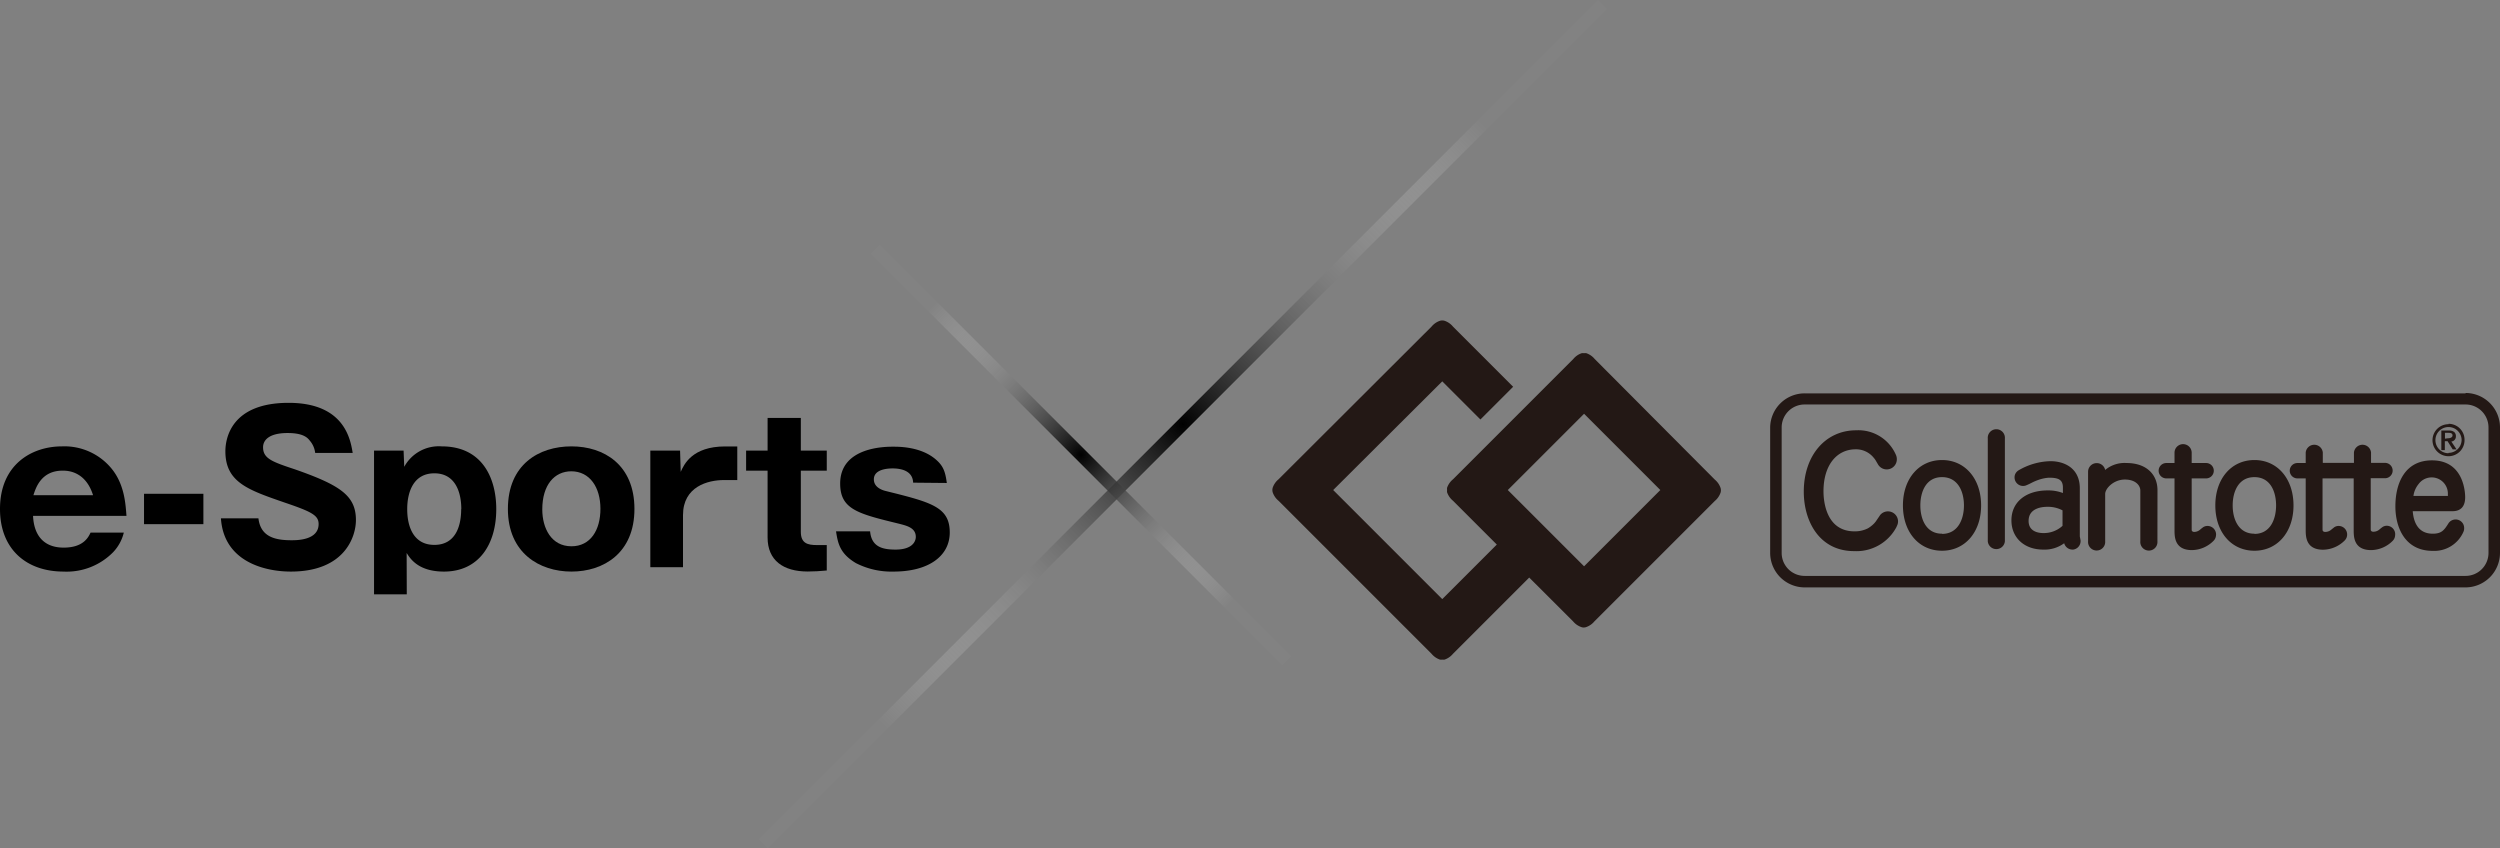 <svg xmlns="http://www.w3.org/2000/svg" xmlns:xlink="http://www.w3.org/1999/xlink" width="393.34" height="133.47" viewBox="0 0 393.34 133.47"><rect x="0" y="0" width="393.34" height="133.47" fill="#808080" stroke="none"/><defs><style>.cls-1,.cls-2{fill:none;stroke-miterlimit:10;stroke-width:2px;}.cls-1{stroke:url(#名称未設定グラデーション_11);}.cls-2{stroke:url(#名称未設定グラデーション_11-2);}.cls-3{fill:#231815;}</style><radialGradient id="名称未設定グラデーション_11" cx="186.11" cy="66.73" r="66.73" gradientUnits="userSpaceOnUse"><stop offset="0"/><stop offset="1" stop-color="#fff" stop-opacity="0.02"/></radialGradient><radialGradient id="名称未設定グラデーション_11-2" cx="170.08" cy="71.58" r="33.08" xlink:href="#名称未設定グラデーション_11"/></defs><g id="レイヤー_2" data-name="レイヤー 2"><g id="txt"><path d="M5.2,81.16c.13,3.07,1.69,5,4.81,5s3.89-1.63,4.24-2.36h5.23a6.79,6.79,0,0,1-1.69,3.09A10.24,10.24,0,0,1,10,89.93c-5.8,0-10-3.47-10-9.85,0-7,5-9.85,9.76-9.85a9.59,9.59,0,0,1,8,3.76c1.88,2.49,2,5.48,2.14,7.17Zm9.44-3.25c-1.21-3.86-4.12-3.86-4.79-3.86-3.34,0-4.21,2.65-4.59,3.86Z"/><path d="M32,82.47H22.66V77.69H32Z"/><path d="M40.66,81.55C41,84.42,43.18,85,45.86,85c.86,0,4.27,0,4.27-2.55,0-1.37-1.12-1.94-5.26-3.35-5.77-2-9.41-3.18-9.41-8.1,0-2,.89-7.62,9.95-7.62,8.77,0,9.73,5.74,10.08,7.88h-5.9a3.58,3.58,0,0,0-.83-1.91c-.35-.45-1-1.22-3.51-1.22-2.87,0-3.86,1.09-3.86,2.24,0,1.78,1.44,2.29,5,3.47C53.57,76.35,56,78,56,81.83c0,2.59-1.75,8.1-10.24,8.1-4,0-10.55-1.49-11-8.38Z"/><path d="M64,93.51H58.85V70.9H63.5l.1,2.55a6.19,6.19,0,0,1,5.9-3.22c6.38,0,8.58,5,8.58,9.88,0,5.49-2.71,9.82-8.23,9.82-4,0-5.29-2-5.87-2.93Zm8.58-13.4c0-2.77-1-5.64-4.24-5.64s-4.27,2.87-4.27,5.64,1,5.62,4.27,5.62S72.56,82.89,72.56,80.11Z"/><path d="M79.91,80.08c0-7,4.88-9.85,10-9.85s9.91,2.9,9.91,9.85-4.87,9.85-9.91,9.85S79.91,87,79.91,80.08Zm10-5.93c-2.68,0-4.59,2.14-4.59,6,0,2.93,1.4,5.8,4.59,5.8,3,0,4.56-2.55,4.56-5.9S92.82,74.15,89.86,74.15Z"/><path d="M107,70.9l.1,3.34c.51-1.14,1.78-4,7-4H116v5.29H113.9c-2.49,0-6.44,1-6.44,5.52v8.19h-5.14V70.9Z"/><path d="M126,74.05v9.63c0,1.82,1.08,2.08,2.55,2.08h1.53v4c-1.08.1-2,.16-3,.16-3.85,0-6.31-1.75-6.31-5.35V74.05h-3.38V70.9h3.38V65.76H126V70.9h4.08v3.15Z"/><path d="M143.67,75.94c-.06-1.66-1.5-2.24-3.25-2.24-.86,0-2.93.16-2.93,1.72,0,1.38,1.56,1.76,1.94,1.85,7.08,1.76,10,2.49,10,6.51,0,3.7-3.31,6.15-8.83,6.15a12.27,12.27,0,0,1-5.93-1.33c-2.52-1.5-2.84-3.1-3.13-5h5.36c.22,2.48,2,2.87,4,2.87,2.68,0,3.19-1.31,3.19-2,0-1.44-1.44-1.76-2.68-2.08-6.38-1.56-9.22-2.23-9.22-6.31,0-5.8,7.18-5.8,8.32-5.8,1,0,4.5,0,6.83,2.1,1.12,1,1.4,1.91,1.63,3.61Z"/><line class="cls-1" x1="252.14" y1="0.71" x2="120.09" y2="132.76"/><line class="cls-2" x1="202.45" y1="103.95" x2="137.71" y2="39.21"/><path class="cls-3" d="M261.23,77.1l-12,12-12-12,12-12,12,12M249.58,55.57a1.42,1.42,0,0,0-.36,0,1.36,1.36,0,0,0-.36,0,2.93,2.93,0,0,0-1.32.91L228.6,75.42a3,3,0,0,0-.92,1.32,1.42,1.42,0,0,0,0,.36,1.37,1.37,0,0,0,0,.36,3,3,0,0,0,.92,1.32l6.9,6.9-8.58,8.58L209.76,77.1,226.92,60l6,6,5.15-5.15-9.47-9.47a2.93,2.93,0,0,0-1.32-.91,1.32,1.32,0,0,0-.72,0,2.93,2.93,0,0,0-1.32.91L201.15,75.42a2.93,2.93,0,0,0-.91,1.32,1.42,1.42,0,0,0-.05.36,1.36,1.36,0,0,0,.05.36,2.93,2.93,0,0,0,.91,1.32l24.09,24.09a2.93,2.93,0,0,0,1.32.91,1.36,1.36,0,0,0,.36,0,1.42,1.42,0,0,0,.36,0,2.93,2.93,0,0,0,1.32-.91l12-12,6.9,6.89a2.93,2.93,0,0,0,1.32.91,1,1,0,0,0,.36.06,1.13,1.13,0,0,0,.36-.06,2.93,2.93,0,0,0,1.32-.91l18.94-18.94a2.93,2.93,0,0,0,.91-1.32,1.32,1.32,0,0,0,0-.72,2.93,2.93,0,0,0-.91-1.32L250.9,56.48A2.93,2.93,0,0,0,249.58,55.57Z"/><path class="cls-3" d="M305.55,72.38c-3.62,0-6.15,2.93-6.15,7.14s2.53,7.13,6.15,7.13,6.15-2.93,6.15-7.13-2.53-7.14-6.15-7.14m0,11.59c-2.52,0-3.41-2.31-3.41-4.45s.89-4.45,3.41-4.45S309,77.36,309,79.52,308.07,84,305.55,84Zm21.8,1.21c0-.05,0-.1,0-.15a.08.08,0,0,0,0,0,.09.09,0,0,0,0,0v0l-.12-.63V76.84c0-3.15-2.38-4.28-4.62-4.28a10.35,10.35,0,0,0-5,1.43,1.35,1.35,0,0,0-.56.64s0,0,0,0v0a1.28,1.28,0,0,0-.09.48,1.35,1.35,0,0,0,1.34,1.35,1.33,1.33,0,0,0,.57-.13c.25-.1.57-.26,1-.48a8.55,8.55,0,0,1,1.07-.42,6.17,6.17,0,0,1,1.42-.27c1.54,0,2.23.31,2.21,1.63v.78a6.47,6.47,0,0,0-2.38-.41c-3.48,0-5.72,1.85-5.72,4.71,0,2.71,2,4.6,5,4.6a5.2,5.2,0,0,0,3.3-1,1.35,1.35,0,0,0,1.31,1h.11A1.34,1.34,0,0,0,327.35,85.18Zm-5.85-1.31c-.7,0-2.33-.18-2.33-1.91,0-2,2.06-2.22,2.94-2.22a4.88,4.88,0,0,1,2.4.56v2.43A4.34,4.34,0,0,1,321.5,83.87Zm33.2-11.49c-3.62,0-6.15,2.93-6.15,7.14s2.53,7.13,6.15,7.13,6.15-2.93,6.15-7.13S358.32,72.38,354.7,72.38Zm0,11.59c-2.52,0-3.42-2.31-3.42-4.45s.9-4.45,3.42-4.45,3.41,2.29,3.41,4.45S357.21,84,354.7,84Zm31.66-2.24a1.35,1.35,0,0,0-1.16.66c-.67,1.07-1.1,1.58-2.44,1.58-2.67,0-3.06-2.44-3.15-3.54h6.25c1.32,0,2-.76,2-2.19,0-.58-.12-5.81-5.22-5.81-4.22,0-5.76,3.52-5.76,7.24,0,3.37,1.54,7,5.86,7a5,5,0,0,0,4.85-3,1.29,1.29,0,0,0,.11-.55A1.34,1.34,0,0,0,386.36,81.73Zm-5.83-5.57a2.55,2.55,0,0,1,4.61,1.51c0,.23,0,.32,0,.36a1.91,1.91,0,0,1-.24,0h-5.18A3.72,3.72,0,0,1,380.53,76.16Zm-65.09,9v0a1.35,1.35,0,0,1-2.69,0V69h0a1.35,1.35,0,1,1,2.69,0h0v16.1Zm24,0h0a1.35,1.35,0,1,1-2.69,0h0v-8c0-.69-.65-1.71-2.43-1.71s-3.1,1.41-3.1,2.27v7.43h0a1.35,1.35,0,1,1-2.69,0h0V74.2h0a1.36,1.36,0,0,1,2.69-.26,4.74,4.74,0,0,1,3.36-1.09c3,0,4.87,1.68,4.87,4.29Zm37.4-1a1.31,1.31,0,0,1-.38.93,4.88,4.88,0,0,1-3.4,1.46c-2.74,0-2.74-2.12-2.74-3.14V75.27h-4.9v8.08c0,.23.19.34.4.34a1.44,1.44,0,0,0,1-.38l.35-.28a1.19,1.19,0,0,1,.78-.28,1.34,1.34,0,0,1,1.34,1.35,1.31,1.31,0,0,1-.38.93,4.9,4.9,0,0,1-3.4,1.46c-2.74,0-2.74-2.12-2.74-3.14V75.27h-1.3a1.21,1.21,0,1,1,0-2.42h1.3V71.21h0a1.35,1.35,0,0,1,2.69,0v0h0v1.62h4.9V71.21h0a1.35,1.35,0,0,1,2.69,0v0h0v1.62h2.3a1.21,1.21,0,0,1,0,2.41H373v8.08c0,.23.19.34.4.34a1.44,1.44,0,0,0,1-.38c.16-.13.2-.17.35-.28a1.21,1.21,0,0,1,.78-.28A1.34,1.34,0,0,1,376.85,84.1Zm-28.18,0a1.32,1.32,0,0,1-.39.93,4.88,4.88,0,0,1-3.4,1.46c-2.74,0-2.74-2.12-2.74-3.14V75.27h-1.29a1.21,1.21,0,1,1,0-2.42h1.29V71.23a0,0,0,0,1,0,0h0a1.35,1.35,0,0,1,2.7,0v0h0v1.62h2.27a1.21,1.21,0,0,1,0,2.42h-2.27v8.08c0,.23.18.34.4.34a1.42,1.42,0,0,0,.95-.38c.16-.13.2-.17.35-.28a1.21,1.21,0,0,1,.78-.28A1.35,1.35,0,0,1,348.67,84.1Zm-50.25-1.29a7.12,7.12,0,0,1-6.69,3.84c-5.47,0-7.92-4.7-7.92-9.35,0-5.69,3.4-9.66,8.26-9.66a6.43,6.43,0,0,1,6.25,3.9,1.61,1.61,0,0,1,.13.65,1.59,1.59,0,0,1-3,.75l-.26-.44a3.15,3.15,0,0,0-.42-.59A3.59,3.59,0,0,0,292,70.69c-3.1,0-5.1,2.59-5.1,6.61,0,1.47.36,6.3,4.88,6.3a4.52,4.52,0,0,0,2.12-.48,4.58,4.58,0,0,0,1-.8l.21-.25c.43-.63.53-.77.68-1l.08-.1h0a1.59,1.59,0,0,1,2.76,1.06A1.54,1.54,0,0,1,298.42,82.81Zm86.83-16.13a2.52,2.52,0,1,0,2.52,2.51A2.51,2.51,0,0,0,385.25,66.68Zm0,4.57a2.06,2.06,0,1,1,2.06-2.06A2.06,2.06,0,0,1,385.25,71.25Zm.44-1.84,0,0h0a.79.79,0,0,0,.72-.83.82.82,0,0,0-.27-.67,1.25,1.25,0,0,0-.82-.23h-1.2v3.08h.55V69.42h.43l.81,1.29h.61Zm-1-.45V68.1h.58c.42,0,.61.13.61.41s-.31.45-.75.45Zm3.24-7.13h-104a5.43,5.43,0,0,0-5.41,5.41V87a5.44,5.44,0,0,0,5.41,5.42H387.93A5.44,5.44,0,0,0,393.34,87V67.24A5.43,5.43,0,0,0,387.93,61.83ZM391.53,87a3.61,3.61,0,0,1-3.61,3.61h-104a3.61,3.61,0,0,1-3.6-3.61V67.24a3.61,3.61,0,0,1,3.6-3.6H387.93a3.61,3.61,0,0,1,3.6,3.6Z"/></g></g></svg>